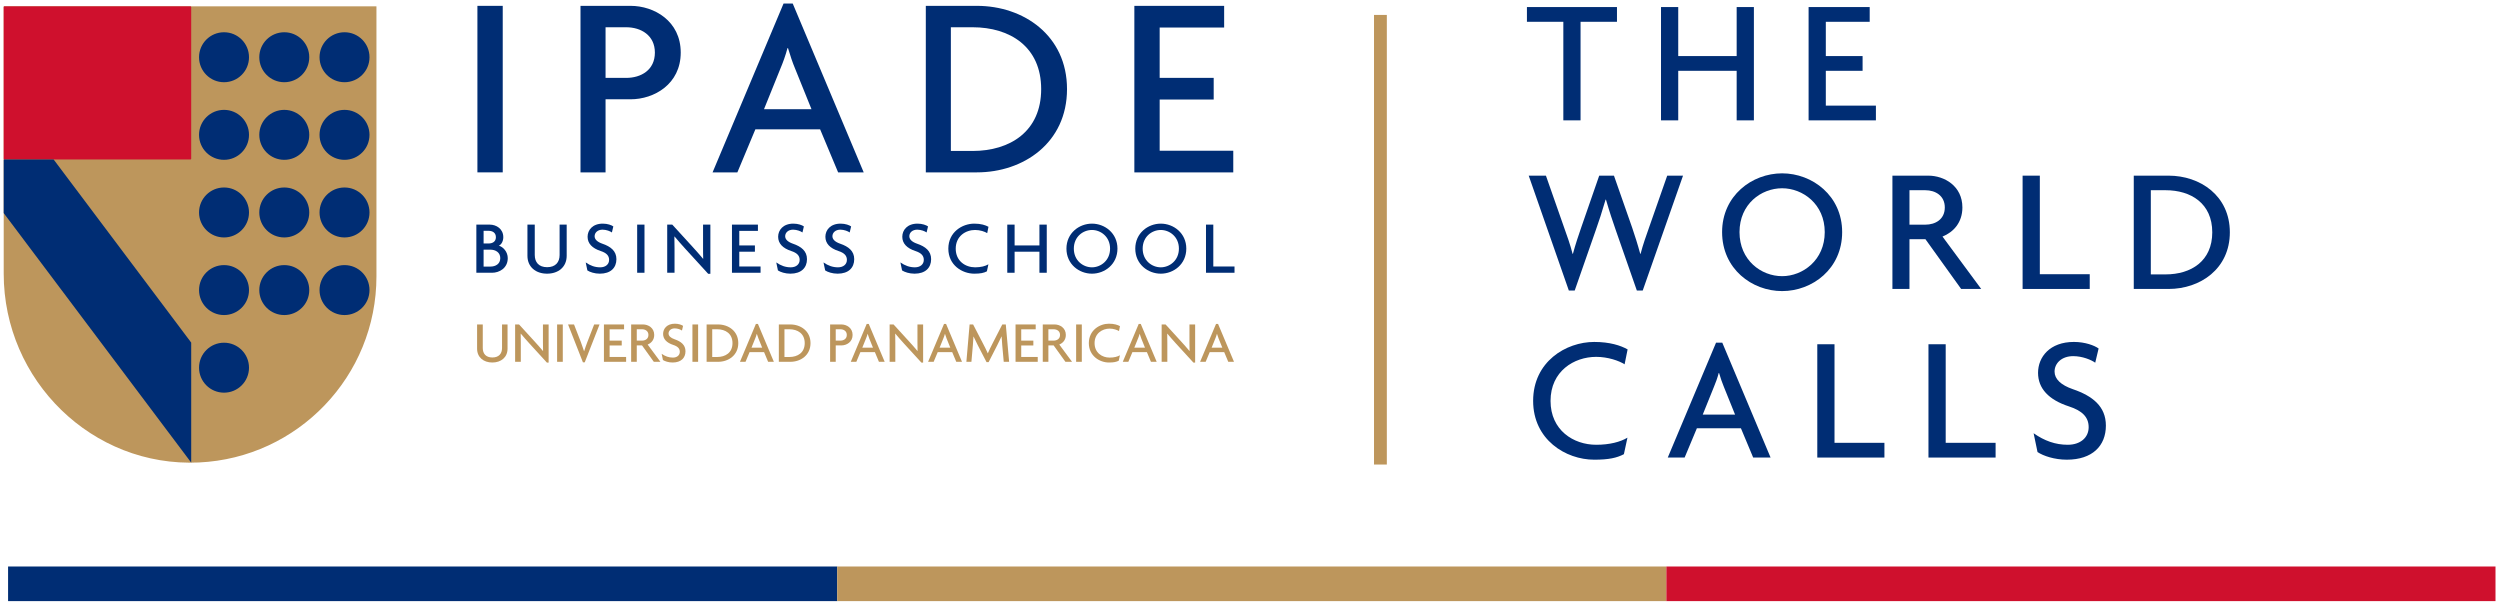 <?xml version="1.0" encoding="UTF-8" standalone="no"?>
<svg
   xmlns:dc="http://purl.org/dc/elements/1.1/"
   xmlns:cc="http://creativecommons.org/ns#"
   xmlns:rdf="http://www.w3.org/1999/02/22-rdf-syntax-ns#"
   xmlns:svg="http://www.w3.org/2000/svg"
   xmlns="http://www.w3.org/2000/svg"
   xmlns:sodipodi="http://sodipodi.sourceforge.net/DTD/sodipodi-0.dtd"
   xmlns:inkscape="http://www.inkscape.org/namespaces/inkscape"
   version="1.1"
   id="svg10"
   xml:space="preserve"
   width="360"
   height="87"
   viewBox="0 0 360 87"
   sodipodi:docname="logo_ipade_tagline.svg"
   inkscape:version="1.0.2 (e86c8708, 2021-01-15)"><defs
     id="defs14"><clipPath
       clipPathUnits="userSpaceOnUse"
       id="clipPath38"><path
         d="M 0,210 H 325 V 0 H 0 Z"
         id="path36" /></clipPath></defs><sodipodi:namedview
     pagecolor="#ffffff"
     bordercolor="#666666"
     borderopacity="1"
     objecttolerance="10"
     gridtolerance="10"
     guidetolerance="10"
     inkscape:pageopacity="0"
     inkscape:pageshadow="2"
     inkscape:window-width="1437"
     inkscape:window-height="856"
     id="namedview12"
     showgrid="false"
     fit-margin-top="0"
     fit-margin-left="0"
     fit-margin-right="0"
     fit-margin-bottom="0"
     inkscape:zoom="1.8646153"
     inkscape:cx="168.90867"
     inkscape:cy="30.666662"
     inkscape:window-x="0"
     inkscape:window-y="25"
     inkscape:window-maximized="0"
     inkscape:current-layer="g18" /><g
     id="g18"
     inkscape:groupmode="layer"
     inkscape:label="Logo_tagline"
     transform="matrix(1.333,0,0,-1.333,-47.758,170.667)"><g
       id="g453"
       transform="translate(0.409,-0.346)"><g
         id="g20"
         transform="translate(206.161,126.024)"><path
           d="M 0,0 V -10.647 H -1.86 V 0 H -5.793 V 1.592 H 3.934 V 0 Z"
           style="fill:#002d74;fill-opacity:1;fill-rule:nonzero;stroke:none"
           id="path22" /></g><g
         id="g24"
         transform="translate(223.025,115.376)"><path
           d="M 0,0 V 5.353 H -6.312 V 0 h -1.861 v 12.24 h 1.861 V 6.945 H 0 V 12.24 H 1.861 V 0 Z"
           style="fill:#002d74;fill-opacity:1;fill-rule:nonzero;stroke:none"
           id="path26" /></g><g
         id="g28"
         transform="translate(230.796,115.376)"><path
           d="M 0,0 V 12.24 H 6.6 V 10.647 H 1.86 V 6.945 H 5.832 V 5.353 H 1.86 V 1.592 H 7.271 V 0 Z"
           style="fill:#002d74;fill-opacity:1;fill-rule:nonzero;stroke:none"
           id="path30" /></g><g
         id="g32"><g
           id="g34"
           clip-path="url(#clipPath38)"><g
             id="g40"
             transform="translate(212.876,96.99)"><path
               d="M 0,0 H -0.633 L -2.916,6.543 C -3.242,7.482 -3.587,8.5 -3.971,9.823 H -4.01 C -4.394,8.5 -4.738,7.463 -5.064,6.543 L -7.348,0 H -7.98 l -4.336,12.413 h 1.86 l 1.977,-5.641 c 0.288,-0.805 0.652,-1.803 0.901,-2.8 h 0.039 c 0.268,0.997 0.595,1.975 0.882,2.8 l 1.957,5.641 h 1.593 l 1.975,-5.641 c 0.269,-0.786 0.595,-1.803 0.863,-2.8 h 0.04 c 0.249,0.978 0.632,2.033 0.901,2.8 l 1.975,5.641 h 1.708 z"
               style="fill:#002d74;fill-opacity:1;fill-rule:nonzero;stroke:none"
               id="path42" /></g><g
             id="g44"
             transform="translate(227.936,108.041)"><path
               d="m 0,0 c -2.264,0 -4.604,-1.708 -4.604,-4.738 0,-3.032 2.34,-4.758 4.604,-4.758 2.226,0 4.604,1.726 4.604,4.758 C 4.604,-1.708 2.226,0 0,0 m 0,-11.108 c -3.261,0 -6.484,2.398 -6.484,6.37 0,3.932 3.223,6.35 6.484,6.35 3.262,0 6.485,-2.418 6.485,-6.35 0,-3.972 -3.223,-6.37 -6.485,-6.37"
               style="fill:#002d74;fill-opacity:1;fill-rule:nonzero;stroke:none"
               id="path46" /></g><g
             id="g48"
             transform="translate(243.4,107.83)"><path
               d="M 0,0 H -1.707 V -3.722 H 0 c 1.094,0 2.11,0.576 2.11,1.861 C 2.11,-0.595 1.094,0 0,0 M 3.875,-10.667 0.02,-5.295 h -1.727 v -5.372 h -1.842 v 12.24 h 3.875 c 1.727,0 3.684,-1.113 3.684,-3.434 0,-1.631 -0.959,-2.666 -2.149,-3.146 l 4.182,-5.66 z"
               style="fill:#002d74;fill-opacity:1;fill-rule:nonzero;stroke:none"
               id="path50" /></g><g
             id="g52"
             transform="translate(253.914,97.163)"><path
               d="M 0,0 V 12.24 H 1.861 V 1.593 H 7.252 V 0 Z"
               style="fill:#002d74;fill-opacity:1;fill-rule:nonzero;stroke:none"
               id="path54" /></g><g
             id="g56"
             transform="translate(269.357,107.83)"><path
               d="M 0,0 H -1.592 V -9.094 H 0 c 2.763,0 5.046,1.439 5.046,4.547 C 5.046,-1.439 2.763,0 0,0 m 0.327,-10.667 h -3.761 v 12.24 h 3.761 c 3.414,0 6.618,-2.168 6.618,-6.12 0,-3.952 -3.204,-6.12 -6.618,-6.12"
               style="fill:#002d74;fill-opacity:1;fill-rule:nonzero;stroke:none"
               id="path58" /></g><g
             id="g60"
             transform="translate(210.919,89.022)"><path
               d="M 0,0 C -0.594,0.384 -1.803,0.806 -3.069,0.806 -5.468,0.806 -8,-0.748 -8,-3.952 c 0,-3.166 2.476,-4.739 4.931,-4.739 1.458,0 2.609,0.307 3.377,0.767 l -0.384,-1.784 c -0.768,-0.402 -1.631,-0.595 -3.204,-0.595 -3.089,0 -6.6,2.168 -6.6,6.351 0,4.239 3.549,6.369 6.6,6.369 1.688,0 2.858,-0.384 3.606,-0.806 z"
               style="fill:#002d74;fill-opacity:1;fill-rule:nonzero;stroke:none"
               id="path62" /></g><g
             id="g64"
             transform="translate(221.644,86.586)"><path
               d="M 0,0 C -0.173,0.402 -0.365,0.979 -0.519,1.496 H -0.557 C -0.691,0.979 -0.902,0.402 -1.075,0 L -2.283,-2.993 H 1.208 Z M 3.165,-7.636 1.841,-4.471 H -2.917 L -4.24,-7.636 h -1.822 l 5.217,12.413 h 0.672 L 5.045,-7.636 Z"
               style="fill:#002d74;fill-opacity:1;fill-rule:nonzero;stroke:none"
               id="path66" /></g><g
             id="g68"
             transform="translate(231.735,78.95)"><path
               d="M 0,0 V 12.24 H 1.86 V 1.592 H 7.252 V 0 Z"
               style="fill:#002d74;fill-opacity:1;fill-rule:nonzero;stroke:none"
               id="path70" /></g><g
             id="g72"
             transform="translate(243.745,78.95)"><path
               d="M 0,0 V 12.24 H 1.861 V 1.592 H 7.252 V 0 Z"
               style="fill:#002d74;fill-opacity:1;fill-rule:nonzero;stroke:none"
               id="path74" /></g><g
             id="g76"
             transform="translate(258.69,78.72)"><path
               d="m 0,0 c -1.323,0 -2.532,0.403 -3.165,0.825 l -0.422,2.033 c 1.17,-0.824 2.359,-1.247 3.684,-1.247 1.361,0 2.263,0.768 2.263,1.9 0,1.055 -0.652,1.765 -2.13,2.245 -2.187,0.71 -3.337,1.937 -3.337,3.626 0,1.707 1.265,3.338 3.875,3.338 1.209,0 2.225,-0.384 2.667,-0.71 L 3.069,10.476 c -0.422,0.306 -1.381,0.709 -2.379,0.709 -1.246,0 -2.013,-0.767 -2.013,-1.669 0,-0.806 0.69,-1.458 1.975,-1.9 C 2.782,6.888 4.221,5.756 4.221,3.684 4.221,1.497 2.763,0 0,0"
               style="fill:#002d74;fill-opacity:1;fill-rule:nonzero;stroke:none"
               id="path78" /></g><path
             d="m 185.234,78.196 h -1.385 v 48.57 h 1.385 z"
             style="fill:#bd965c;fill-opacity:1;fill-rule:nonzero;stroke:none"
             id="path80" /><g
             id="g82"
             transform="translate(35.819,127.677)"><path
               d="m 0,0 v -28.862 c 0,-11.537 9.563,-20.934 21.088,-20.396 10.676,0.499 19.178,9.311 19.178,20.11 V 0 c 0,0.011 -0.009,0.019 -0.019,0.019 H 0.02 C 0.009,0.019 0,0.011 0,0"
               style="fill:#bd965c;fill-opacity:1;fill-rule:nonzero;stroke:none"
               id="path84" /></g><g
             id="g86"
             transform="translate(68.827,122.195)"><path
               d="m 0,0 c 0,-1.491 -1.208,-2.699 -2.699,-2.699 -1.49,0 -2.699,1.208 -2.699,2.699 0,1.491 1.209,2.699 2.699,2.699 C -1.208,2.699 0,1.491 0,0"
               style="fill:#002d74;fill-opacity:1;fill-rule:nonzero;stroke:none"
               id="path88" /></g><g
             id="g90"
             transform="translate(75.335,122.195)"><path
               d="m 0,0 c 0,-1.491 -1.208,-2.699 -2.699,-2.699 -1.49,0 -2.699,1.208 -2.699,2.699 0,1.491 1.209,2.699 2.699,2.699 C -1.208,2.699 0,1.491 0,0"
               style="fill:#002d74;fill-opacity:1;fill-rule:nonzero;stroke:none"
               id="path92" /></g><g
             id="g94"
             transform="translate(62.318,113.811)"><path
               d="m 0,0 c 0,-1.491 -1.208,-2.699 -2.699,-2.699 -1.49,0 -2.699,1.208 -2.699,2.699 0,1.491 1.209,2.699 2.699,2.699 C -1.208,2.699 0,1.491 0,0"
               style="fill:#002d74;fill-opacity:1;fill-rule:nonzero;stroke:none"
               id="path96" /></g><g
             id="g98"
             transform="translate(68.827,113.811)"><path
               d="m 0,0 c 0,-1.491 -1.208,-2.699 -2.699,-2.699 -1.49,0 -2.699,1.208 -2.699,2.699 0,1.491 1.209,2.699 2.699,2.699 C -1.208,2.699 0,1.491 0,0"
               style="fill:#002d74;fill-opacity:1;fill-rule:nonzero;stroke:none"
               id="path100" /></g><g
             id="g102"
             transform="translate(75.335,113.811)"><path
               d="m 0,0 c 0,-1.491 -1.208,-2.699 -2.699,-2.699 -1.49,0 -2.699,1.208 -2.699,2.699 0,1.491 1.209,2.699 2.699,2.699 C -1.208,2.699 0,1.491 0,0"
               style="fill:#002d74;fill-opacity:1;fill-rule:nonzero;stroke:none"
               id="path104" /></g><g
             id="g106"
             transform="translate(62.318,105.426)"><path
               d="m 0,0 c 0,-1.491 -1.208,-2.699 -2.699,-2.699 -1.49,0 -2.699,1.208 -2.699,2.699 0,1.491 1.209,2.699 2.699,2.699 C -1.208,2.699 0,1.491 0,0"
               style="fill:#002d74;fill-opacity:1;fill-rule:nonzero;stroke:none"
               id="path108" /></g><g
             id="g110"
             transform="translate(68.827,105.426)"><path
               d="m 0,0 c 0,-1.491 -1.208,-2.699 -2.699,-2.699 -1.49,0 -2.699,1.208 -2.699,2.699 0,1.491 1.209,2.699 2.699,2.699 C -1.208,2.699 0,1.491 0,0"
               style="fill:#002d74;fill-opacity:1;fill-rule:nonzero;stroke:none"
               id="path112" /></g><g
             id="g114"
             transform="translate(75.335,105.426)"><path
               d="m 0,0 c 0,-1.491 -1.208,-2.699 -2.699,-2.699 -1.49,0 -2.699,1.208 -2.699,2.699 0,1.491 1.209,2.699 2.699,2.699 C -1.208,2.699 0,1.491 0,0"
               style="fill:#002d74;fill-opacity:1;fill-rule:nonzero;stroke:none"
               id="path116" /></g><g
             id="g118"
             transform="translate(62.318,97.042)"><path
               d="m 0,0 c 0,-1.49 -1.208,-2.698 -2.699,-2.698 -1.49,0 -2.699,1.208 -2.699,2.698 0,1.491 1.209,2.699 2.699,2.699 C -1.208,2.699 0,1.491 0,0"
               style="fill:#002d74;fill-opacity:1;fill-rule:nonzero;stroke:none"
               id="path120" /></g><g
             id="g122"
             transform="translate(62.318,122.195)"><path
               d="m 0,0 c 0,-1.491 -1.208,-2.699 -2.699,-2.699 -1.49,0 -2.699,1.208 -2.699,2.699 0,1.491 1.209,2.699 2.699,2.699 C -1.208,2.699 0,1.491 0,0"
               style="fill:#002d74;fill-opacity:1;fill-rule:nonzero;stroke:none"
               id="path124" /></g><g
             id="g126"
             transform="translate(68.827,97.042)"><path
               d="m 0,0 c 0,-1.49 -1.208,-2.698 -2.699,-2.698 -1.49,0 -2.699,1.208 -2.699,2.698 0,1.491 1.209,2.699 2.699,2.699 C -1.208,2.699 0,1.491 0,0"
               style="fill:#002d74;fill-opacity:1;fill-rule:nonzero;stroke:none"
               id="path128" /></g><g
             id="g130"
             transform="translate(75.335,97.042)"><path
               d="m 0,0 c 0,-1.49 -1.208,-2.698 -2.699,-2.698 -1.49,0 -2.699,1.208 -2.699,2.698 0,1.491 1.209,2.699 2.699,2.699 C -1.208,2.699 0,1.491 0,0"
               style="fill:#002d74;fill-opacity:1;fill-rule:nonzero;stroke:none"
               id="path132" /></g><g
             id="g134"
             transform="translate(62.318,88.658)"><path
               d="m 0,0 c 0,-1.49 -1.208,-2.699 -2.699,-2.699 -1.49,0 -2.699,1.209 -2.699,2.699 0,1.491 1.209,2.699 2.699,2.699 C -1.208,2.699 0,1.491 0,0"
               style="fill:#002d74;fill-opacity:1;fill-rule:nonzero;stroke:none"
               id="path136" /></g><g
             id="g138"
             transform="translate(55.998,111.151)"><path
               d="m 0,0 h -20.104 c -0.042,0 -0.076,0.034 -0.076,0.075 V 16.47 c 0,0.042 0.034,0.075 0.076,0.075 H 0 c 0.042,0 0.075,-0.033 0.075,-0.075 V 0.075 C 0.075,0.034 0.042,0 0,0"
               style="fill:#cf102d;fill-opacity:1;fill-rule:nonzero;stroke:none"
               id="path140" /></g><g
             id="g142"
             transform="translate(35.819,111.132)"><path
               d="m 0,0 v -5.767 c 0,-0.004 0.001,-0.008 0.004,-0.011 l 20.251,-26.95 v 12.958 c 0,0.004 -10e-4,0.009 -0.004,0.012 L 5.396,0.012 C 5.392,0.016 5.386,0.019 5.38,0.019 H 0.02 C 0.009,0.019 0,0.011 0,0"
               style="fill:#002d74;fill-opacity:1;fill-rule:nonzero;stroke:none"
               id="path144" /></g><path
             d="m 86.992,127.746 h 2.735 v -17.988 h -2.735 z"
             style="fill:#002d74;fill-opacity:1;fill-rule:nonzero;stroke:none"
             id="path146" /><g
             id="g148"
             transform="translate(103.062,125.434)"><path
               d="M 0,0 H -2.227 V -5.47 H 0 c 1.607,0 3.102,0.846 3.102,2.735 C 3.102,-0.874 1.607,0 0,0 m 0.479,-7.782 h -2.706 v -7.894 H -4.934 V 2.312 h 5.413 c 2.538,0 5.414,-1.635 5.414,-5.047 0,-3.411 -2.876,-5.047 -5.414,-5.047"
               style="fill:#002d74;fill-opacity:1;fill-rule:nonzero;stroke:none"
               id="path150" /></g><g
             id="g152"
             transform="translate(121.306,120.979)"><path
               d="M 0,0 C -0.254,0.592 -0.536,1.438 -0.762,2.2 H -0.818 C -1.015,1.438 -1.325,0.592 -1.579,0 l -1.776,-4.398 h 5.131 z m 4.652,-11.221 -1.945,4.652 h -6.993 l -1.945,-4.652 H -8.91 l 7.669,18.242 h 0.987 l 7.669,-18.242 z"
               style="fill:#002d74;fill-opacity:1;fill-rule:nonzero;stroke:none"
               id="path154" /></g><g
             id="g156"
             transform="translate(140.478,125.434)"><path
               d="M 0,0 H -2.34 V -13.364 H 0 c 4.06,0 7.415,2.114 7.415,6.682 C 7.415,-2.114 4.06,0 0,0 M 0.479,-15.676 H -5.047 V 2.312 h 5.526 c 5.019,0 9.728,-3.186 9.728,-8.994 0,-5.808 -4.709,-8.994 -9.728,-8.994"
               style="fill:#002d74;fill-opacity:1;fill-rule:nonzero;stroke:none"
               id="path158" /></g><g
             id="g160"
             transform="translate(157.959,109.758)"><path
               d="m 0,0 v 17.988 h 9.7 v -2.34 H 2.735 V 10.207 H 8.571 V 7.866 H 2.735 V 2.34 h 7.951 V 0 Z"
               style="fill:#002d74;fill-opacity:1;fill-rule:nonzero;stroke:none"
               id="path162" /></g><g
             id="g164"
             transform="translate(88.402,101.407)"><path
               d="M 0,0 H -0.742 V -1.826 H 0 c 0.546,0 1.06,0.277 1.06,0.913 C 1.06,-0.293 0.546,0 0,0 M -0.204,2.038 H -0.742 V 0.669 h 0.538 c 0.424,0 0.791,0.195 0.791,0.677 0,0.489 -0.367,0.692 -0.791,0.692 m 0.367,-4.532 h -1.688 v 5.201 h 1.451 c 0.694,0 1.46,-0.448 1.46,-1.361 0,-0.384 -0.179,-0.784 -0.481,-0.913 0.481,-0.139 0.962,-0.677 0.962,-1.346 0,-1.076 -0.897,-1.581 -1.704,-1.581"
               style="fill:#002d74;fill-opacity:1;fill-rule:nonzero;stroke:none"
               id="path166" /></g><g
             id="g168"
             transform="translate(94.516,98.814)"><path
               d="M 0,0 C -1.215,0 -2.12,0.718 -2.12,1.933 V 5.3 h 0.791 V 2.015 c 0,-0.776 0.433,-1.314 1.337,-1.314 0.906,0 1.346,0.538 1.346,1.314 V 5.3 H 2.12 V 1.933 C 2.12,0.718 1.215,0 0,0"
               style="fill:#002d74;fill-opacity:1;fill-rule:nonzero;stroke:none"
               id="path170" /></g><g
             id="g172"
             transform="translate(100.215,98.814)"><path
               d="m 0,0 c -0.562,0 -1.076,0.172 -1.345,0.352 l -0.179,0.863 c 0.497,-0.351 1.002,-0.529 1.565,-0.529 0.579,0 0.962,0.326 0.962,0.806 0,0.448 -0.277,0.75 -0.905,0.954 -0.93,0.302 -1.419,0.824 -1.419,1.541 0,0.726 0.538,1.419 1.647,1.419 0.514,0 0.946,-0.163 1.133,-0.302 L 1.305,4.452 c -0.18,0.13 -0.588,0.302 -1.012,0.302 -0.529,0 -0.855,-0.326 -0.855,-0.71 0,-0.342 0.293,-0.619 0.839,-0.807 C 1.182,2.927 1.793,2.446 1.793,1.565 1.793,0.637 1.174,0 0,0"
               style="fill:#002d74;fill-opacity:1;fill-rule:nonzero;stroke:none"
               id="path174" /></g><path
             d="m 104.25,104.114 h 0.791 v -5.201 h -0.791 z"
             style="fill:#002d74;fill-opacity:1;fill-rule:nonzero;stroke:none"
             id="path176" /><g
             id="g178"
             transform="translate(111.922,98.799)"><path
               d="M 0,0 -2.438,2.666 C -2.829,3.09 -3.277,3.611 -3.636,4.035 L -3.652,4.027 C -3.636,3.555 -3.636,3.114 -3.636,2.723 V 0.114 h -0.791 v 5.201 h 0.546 l 2.234,-2.446 c 0.302,-0.334 0.774,-0.855 1.092,-1.247 l 0.017,0.008 c -0.017,0.4 -0.017,0.849 -0.017,1.224 V 5.315 H 0.236 V 0 Z"
               style="fill:#002d74;fill-opacity:1;fill-rule:nonzero;stroke:none"
               id="path180" /></g><g
             id="g182"
             transform="translate(114.49,98.913)"><path
               d="M 0,0 V 5.201 H 2.805 V 4.524 H 0.791 V 2.951 H 2.479 V 2.274 H 0.791 V 0.677 H 3.09 V 0 Z"
               style="fill:#002d74;fill-opacity:1;fill-rule:nonzero;stroke:none"
               id="path184" /></g><g
             id="g186"
             transform="translate(120.8,98.814)"><path
               d="m 0,0 c -0.562,0 -1.076,0.172 -1.345,0.352 l -0.179,0.863 c 0.497,-0.351 1.003,-0.529 1.565,-0.529 0.579,0 0.962,0.326 0.962,0.806 0,0.448 -0.277,0.75 -0.905,0.954 -0.93,0.302 -1.419,0.824 -1.419,1.541 0,0.726 0.539,1.419 1.647,1.419 0.514,0 0.946,-0.163 1.133,-0.302 L 1.305,4.452 c -0.18,0.13 -0.587,0.302 -1.012,0.302 -0.529,0 -0.855,-0.326 -0.855,-0.71 0,-0.342 0.293,-0.619 0.839,-0.807 C 1.182,2.927 1.794,2.446 1.794,1.565 1.794,0.637 1.174,0 0,0"
               style="fill:#002d74;fill-opacity:1;fill-rule:nonzero;stroke:none"
               id="path188" /></g><g
             id="g190"
             transform="translate(125.904,98.814)"><path
               d="m 0,0 c -0.562,0 -1.076,0.172 -1.345,0.352 l -0.18,0.863 c 0.498,-0.351 1.003,-0.529 1.566,-0.529 0.579,0 0.962,0.326 0.962,0.806 0,0.448 -0.277,0.75 -0.905,0.954 -0.93,0.302 -1.419,0.824 -1.419,1.541 0,0.726 0.538,1.419 1.647,1.419 0.514,0 0.945,-0.163 1.133,-0.302 L 1.304,4.452 c -0.179,0.13 -0.587,0.302 -1.011,0.302 -0.529,0 -0.855,-0.326 -0.855,-0.71 0,-0.342 0.293,-0.619 0.839,-0.807 C 1.182,2.927 1.793,2.446 1.793,1.565 1.793,0.637 1.174,0 0,0"
               style="fill:#002d74;fill-opacity:1;fill-rule:nonzero;stroke:none"
               id="path192" /></g><g
             id="g194"
             transform="translate(134.212,98.814)"><path
               d="m 0,0 c -0.562,0 -1.077,0.172 -1.346,0.352 l -0.179,0.863 c 0.497,-0.351 1.003,-0.529 1.566,-0.529 0.579,0 0.961,0.326 0.961,0.806 0,0.448 -0.277,0.75 -0.904,0.954 -0.93,0.302 -1.419,0.824 -1.419,1.541 0,0.726 0.538,1.419 1.647,1.419 0.513,0 0.945,-0.163 1.133,-0.302 L 1.304,4.452 c -0.179,0.13 -0.587,0.302 -1.011,0.302 -0.53,0 -0.855,-0.326 -0.855,-0.71 0,-0.342 0.292,-0.619 0.839,-0.807 C 1.182,2.927 1.793,2.446 1.793,1.565 1.793,0.637 1.174,0 0,0"
               style="fill:#002d74;fill-opacity:1;fill-rule:nonzero;stroke:none"
               id="path196" /></g><g
             id="g198"
             transform="translate(142.063,103.193)"><path
               d="m 0,0 c -0.253,0.162 -0.767,0.342 -1.305,0.342 -1.019,0 -2.095,-0.66 -2.095,-2.022 0,-1.345 1.052,-2.013 2.095,-2.013 0.62,0 1.109,0.13 1.435,0.326 l -0.163,-0.759 c -0.326,-0.171 -0.693,-0.253 -1.361,-0.253 -1.313,0 -2.805,0.922 -2.805,2.699 0,1.802 1.509,2.707 2.805,2.707 0.717,0 1.214,-0.163 1.532,-0.342 z"
               style="fill:#002d74;fill-opacity:1;fill-rule:nonzero;stroke:none"
               id="path200" /></g><g
             id="g202"
             transform="translate(147.705,98.913)"><path
               d="M 0,0 V 2.274 H -2.682 V 0 h -0.791 v 5.201 h 0.791 V 2.951 H 0 v 2.25 H 0.791 V 0 Z"
               style="fill:#002d74;fill-opacity:1;fill-rule:nonzero;stroke:none"
               id="path204" /></g><g
             id="g206"
             transform="translate(153.379,103.535)"><path
               d="m 0,0 c -0.962,0 -1.957,-0.726 -1.957,-2.014 0,-1.288 0.995,-2.021 1.957,-2.021 0.945,0 1.957,0.733 1.957,2.021 C 1.957,-0.726 0.945,0 0,0 m 0,-4.721 c -1.386,0 -2.756,1.02 -2.756,2.707 0,1.672 1.37,2.699 2.756,2.699 1.386,0 2.755,-1.027 2.755,-2.699 0,-1.687 -1.369,-2.707 -2.755,-2.707"
               style="fill:#002d74;fill-opacity:1;fill-rule:nonzero;stroke:none"
               id="path208" /></g><g
             id="g210"
             transform="translate(160.815,103.535)"><path
               d="m 0,0 c -0.962,0 -1.957,-0.726 -1.957,-2.014 0,-1.288 0.995,-2.021 1.957,-2.021 0.945,0 1.957,0.733 1.957,2.021 C 1.957,-0.726 0.945,0 0,0 m 0,-4.721 c -1.386,0 -2.756,1.02 -2.756,2.707 0,1.672 1.37,2.699 2.756,2.699 1.386,0 2.756,-1.027 2.756,-2.699 0,-1.687 -1.37,-2.707 -2.756,-2.707"
               style="fill:#002d74;fill-opacity:1;fill-rule:nonzero;stroke:none"
               id="path212" /></g><g
             id="g214"
             transform="translate(165.698,98.913)"><path
               d="M 0,0 V 5.201 H 0.79 V 0.677 H 3.081 V 0 Z"
               style="fill:#002d74;fill-opacity:1;fill-rule:nonzero;stroke:none"
               id="path216" /></g><g
             id="g218"
             transform="translate(88.602,89.217)"><path
               d="m 0,0 c -0.943,0 -1.645,0.557 -1.645,1.499 v 2.612 h 0.614 V 1.562 c 0,-0.601 0.335,-1.018 1.037,-1.018 0.702,0 1.044,0.417 1.044,1.018 V 4.111 H 1.645 V 1.499 C 1.645,0.557 0.942,0 0,0"
               style="fill:#bd965c;fill-opacity:1;fill-rule:nonzero;stroke:none"
               id="path220" /></g><g
             id="g222"
             transform="translate(94.501,89.204)"><path
               d="m 0,0 -1.891,2.068 c -0.304,0.329 -0.651,0.734 -0.93,1.063 L -2.833,3.124 C -2.821,2.758 -2.821,2.416 -2.821,2.112 V 0.089 h -0.614 v 4.035 h 0.424 l 1.734,-1.897 c 0.234,-0.26 0.6,-0.665 0.847,-0.968 l 0.013,0.006 C -0.43,1.575 -0.43,1.923 -0.43,2.214 v 1.91 H 0.184 V 0 Z"
               style="fill:#bd965c;fill-opacity:1;fill-rule:nonzero;stroke:none"
               id="path224" /></g><path
             d="m 95.601,93.328 h 0.614 v -4.035 h -0.614 z"
             style="fill:#bd965c;fill-opacity:1;fill-rule:nonzero;stroke:none"
             id="path226" /><g
             id="g228"
             transform="translate(98.586,89.235)"><path
               d="m 0,0 h -0.196 l -1.607,4.093 h 0.645 L -0.411,2.17 c 0.107,-0.278 0.227,-0.62 0.335,-0.962 h 0.013 C 0.044,1.544 0.158,1.879 0.272,2.17 L 1.018,4.093 H 1.6 Z"
               style="fill:#bd965c;fill-opacity:1;fill-rule:nonzero;stroke:none"
               id="path230" /></g><g
             id="g232"
             transform="translate(100.659,89.293)"><path
               d="M 0,0 V 4.035 H 2.176 V 3.51 H 0.614 V 2.289 H 1.923 V 1.765 H 0.614 V 0.524 H 2.397 V 0 Z"
               style="fill:#bd965c;fill-opacity:1;fill-rule:nonzero;stroke:none"
               id="path234" /></g><g
             id="g236"
             transform="translate(104.77,92.81)"><path
               d="M 0,0 H -0.563 V -1.228 H 0 c 0.361,0 0.696,0.191 0.696,0.614 C 0.696,-0.196 0.361,0 0,0 M 1.278,-3.517 0.006,-1.746 H -0.563 V -3.517 H -1.17 v 4.036 h 1.277 c 0.57,0 1.215,-0.368 1.215,-1.133 0,-0.537 -0.317,-0.879 -0.709,-1.037 l 1.38,-1.866 z"
               style="fill:#bd965c;fill-opacity:1;fill-rule:nonzero;stroke:none"
               id="path238" /></g><g
             id="g240"
             transform="translate(108.077,89.217)"><path
               d="m 0,0 c -0.437,0 -0.835,0.133 -1.043,0.271 l -0.14,0.671 c 0.386,-0.272 0.778,-0.411 1.214,-0.411 0.45,0 0.747,0.253 0.747,0.626 0,0.348 -0.215,0.582 -0.702,0.74 -0.722,0.234 -1.101,0.639 -1.101,1.196 0,0.562 0.418,1.1 1.278,1.1 0.398,0 0.734,-0.127 0.879,-0.234 L 1.012,3.453 C 0.873,3.555 0.557,3.688 0.228,3.688 c -0.412,0 -0.665,-0.253 -0.665,-0.551 0,-0.266 0.228,-0.481 0.652,-0.626 C 0.917,2.271 1.392,1.897 1.392,1.214 1.392,0.493 0.911,0 0,0"
               style="fill:#bd965c;fill-opacity:1;fill-rule:nonzero;stroke:none"
               id="path242" /></g><path
             d="m 110.22,93.328 h 0.614 v -4.035 h -0.614 z"
             style="fill:#bd965c;fill-opacity:1;fill-rule:nonzero;stroke:none"
             id="path244" /><g
             id="g246"
             transform="translate(112.883,92.81)"><path
               d="M 0,0 H -0.525 V -2.998 H 0 c 0.911,0 1.664,0.474 1.664,1.499 C 1.664,-0.475 0.911,0 0,0 m 0.107,-3.517 h -1.239 v 4.036 h 1.239 c 1.126,0 2.183,-0.715 2.183,-2.018 0,-1.304 -1.057,-2.018 -2.183,-2.018"
               style="fill:#bd965c;fill-opacity:1;fill-rule:nonzero;stroke:none"
               id="path248" /></g><g
             id="g250"
             transform="translate(117.353,91.81)"><path
               d="M 0,0 C -0.057,0.133 -0.12,0.323 -0.171,0.493 H -0.184 C -0.228,0.323 -0.297,0.133 -0.354,0 l -0.398,-0.986 h 1.15 z m 1.043,-2.517 -0.436,1.043 h -1.568 l -0.437,-1.043 h -0.601 l 1.721,4.092 h 0.221 l 1.721,-4.092 z"
               style="fill:#bd965c;fill-opacity:1;fill-rule:nonzero;stroke:none"
               id="path252" /></g><g
             id="g254"
             transform="translate(120.686,92.81)"><path
               d="M 0,0 H -0.525 V -2.998 H 0 c 0.911,0 1.664,0.474 1.664,1.499 C 1.664,-0.475 0.911,0 0,0 m 0.108,-3.517 h -1.24 v 4.036 h 1.24 c 1.126,0 2.182,-0.715 2.182,-2.018 0,-1.304 -1.056,-2.018 -2.182,-2.018"
               style="fill:#bd965c;fill-opacity:1;fill-rule:nonzero;stroke:none"
               id="path256" /></g><g
             id="g258"
             transform="translate(126.2,92.81)"><path
               d="M 0,0 H -0.5 V -1.228 H 0 c 0.36,0 0.696,0.191 0.696,0.614 C 0.696,-0.196 0.36,0 0,0 M 0.107,-1.746 H -0.5 v -1.771 h -0.607 v 4.036 h 1.214 c 0.57,0 1.215,-0.368 1.215,-1.133 0,-0.765 -0.645,-1.132 -1.215,-1.132"
               style="fill:#bd965c;fill-opacity:1;fill-rule:nonzero;stroke:none"
               id="path260" /></g><g
             id="g262"
             transform="translate(129.324,91.81)"><path
               d="M 0,0 C -0.057,0.133 -0.12,0.323 -0.171,0.493 H -0.184 C -0.228,0.323 -0.297,0.133 -0.354,0 l -0.399,-0.986 h 1.151 z m 1.043,-2.517 -0.436,1.043 h -1.568 l -0.437,-1.043 h -0.601 l 1.721,4.092 h 0.221 l 1.721,-4.092 z"
               style="fill:#bd965c;fill-opacity:1;fill-rule:nonzero;stroke:none"
               id="path264" /></g><g
             id="g266"
             transform="translate(134.958,89.204)"><path
               d="M 0,0 -1.892,2.068 C -2.195,2.397 -2.543,2.802 -2.821,3.131 L -2.834,3.124 C -2.821,2.758 -2.821,2.416 -2.821,2.112 V 0.089 h -0.614 v 4.035 h 0.424 l 1.733,-1.897 c 0.234,-0.26 0.601,-0.665 0.848,-0.968 l 0.013,0.006 C -0.43,1.575 -0.43,1.923 -0.43,2.214 v 1.91 H 0.183 V 0 Z"
               style="fill:#bd965c;fill-opacity:1;fill-rule:nonzero;stroke:none"
               id="path268" /></g><g
             id="g270"
             transform="translate(137.677,91.81)"><path
               d="M 0,0 C -0.057,0.133 -0.12,0.323 -0.171,0.493 H -0.184 C -0.228,0.323 -0.297,0.133 -0.354,0 l -0.399,-0.986 h 1.151 z m 1.044,-2.517 -0.437,1.043 h -1.568 l -0.437,-1.043 h -0.601 l 1.721,4.092 h 0.221 l 1.721,-4.092 z"
               style="fill:#bd965c;fill-opacity:1;fill-rule:nonzero;stroke:none"
               id="path272" /></g><g
             id="g274"
             transform="translate(143.849,89.293)"><path
               d="m 0,0 -0.164,1.821 c -0.025,0.272 -0.051,0.62 -0.064,0.917 H -0.24 C -0.367,2.454 -0.563,2.062 -0.695,1.803 l -0.937,-1.835 h -0.227 l -0.949,1.835 c -0.139,0.264 -0.31,0.626 -0.449,0.923 H -3.27 C -3.282,2.416 -3.314,2.062 -3.333,1.821 L -3.491,0 h -0.544 l 0.348,4.035 h 0.379 L -2.232,1.96 c 0.164,-0.315 0.373,-0.728 0.505,-1.037 h 0.013 c 0.127,0.309 0.323,0.702 0.494,1.037 l 1.062,2.075 h 0.38 L 0.582,0 Z"
               style="fill:#bd965c;fill-opacity:1;fill-rule:nonzero;stroke:none"
               id="path276" /></g><g
             id="g278"
             transform="translate(145.125,89.293)"><path
               d="M 0,0 V 4.035 H 2.176 V 3.51 H 0.614 V 2.289 H 1.923 V 1.765 H 0.614 V 0.524 H 2.397 V 0 Z"
               style="fill:#bd965c;fill-opacity:1;fill-rule:nonzero;stroke:none"
               id="path280" /></g><g
             id="g282"
             transform="translate(149.235,92.81)"><path
               d="M 0,0 H -0.563 V -1.228 H 0 c 0.361,0 0.696,0.191 0.696,0.614 C 0.696,-0.196 0.361,0 0,0 M 1.278,-3.517 0.006,-1.746 H -0.563 V -3.517 H -1.17 v 4.036 h 1.278 c 0.569,0 1.214,-0.368 1.214,-1.133 0,-0.537 -0.316,-0.879 -0.708,-1.037 l 1.379,-1.866 z"
               style="fill:#bd965c;fill-opacity:1;fill-rule:nonzero;stroke:none"
               id="path284" /></g><path
             d="m 151.67,93.328 h 0.613 v -4.035 h -0.613 z"
             style="fill:#bd965c;fill-opacity:1;fill-rule:nonzero;stroke:none"
             id="path286" /><g
             id="g288"
             transform="translate(156.299,92.613)"><path
               d="m 0,0 c -0.196,0.126 -0.594,0.266 -1.012,0.266 -0.79,0 -1.625,-0.513 -1.625,-1.569 0,-1.044 0.816,-1.562 1.625,-1.562 0.481,0 0.861,0.1 1.114,0.253 L -0.025,-3.2 c -0.253,-0.133 -0.537,-0.196 -1.057,-0.196 -1.018,0 -2.175,0.714 -2.175,2.093 0,1.398 1.17,2.1 2.175,2.1 0.557,0 0.943,-0.127 1.19,-0.266 z"
               style="fill:#bd965c;fill-opacity:1;fill-rule:nonzero;stroke:none"
               id="path290" /></g><g
             id="g292"
             transform="translate(158.708,91.81)"><path
               d="M 0,0 C -0.057,0.133 -0.12,0.323 -0.171,0.493 H -0.184 C -0.228,0.323 -0.297,0.133 -0.354,0 l -0.399,-0.986 h 1.151 z m 1.043,-2.517 -0.436,1.043 h -1.568 l -0.437,-1.043 h -0.601 l 1.721,4.092 h 0.221 l 1.721,-4.092 z"
               style="fill:#bd965c;fill-opacity:1;fill-rule:nonzero;stroke:none"
               id="path294" /></g><g
             id="g296"
             transform="translate(164.343,89.204)"><path
               d="M 0,0 -1.892,2.068 C -2.195,2.397 -2.543,2.802 -2.821,3.131 L -2.834,3.124 C -2.821,2.758 -2.821,2.416 -2.821,2.112 V 0.089 h -0.614 v 4.035 h 0.424 l 1.733,-1.897 c 0.234,-0.26 0.601,-0.665 0.847,-0.968 l 0.013,0.006 c -0.013,0.31 -0.013,0.658 -0.013,0.949 v 1.91 H 0.183 V 0 Z"
               style="fill:#bd965c;fill-opacity:1;fill-rule:nonzero;stroke:none"
               id="path298" /></g><g
             id="g300"
             transform="translate(167.06,91.81)"><path
               d="M 0,0 C -0.057,0.133 -0.12,0.323 -0.17,0.493 H -0.183 C -0.228,0.323 -0.297,0.133 -0.354,0 l -0.398,-0.986 h 1.151 z m 1.044,-2.517 -0.437,1.043 h -1.568 l -0.436,-1.043 h -0.601 l 1.721,4.092 h 0.22 l 1.721,-4.092 z"
               style="fill:#bd965c;fill-opacity:1;fill-rule:nonzero;stroke:none"
               id="path302" /></g><path
             d="m 125.861,63.442 h -89.57 v 3.739 h 89.57 z"
             style="fill:#002d74;fill-opacity:1;fill-rule:nonzero;stroke:none"
             id="path304" /><path
             d="m 215.431,63.442 h -89.57 v 3.739 h 89.57 z"
             style="fill:#bd965c;fill-opacity:1;fill-rule:nonzero;stroke:none"
             id="path306" /><path
             d="m 305,63.442 h -89.569 v 3.739 H 305 Z"
             style="fill:#cf102d;fill-opacity:1;fill-rule:nonzero;stroke:none"
             id="path308" /></g></g></g></g></svg>
